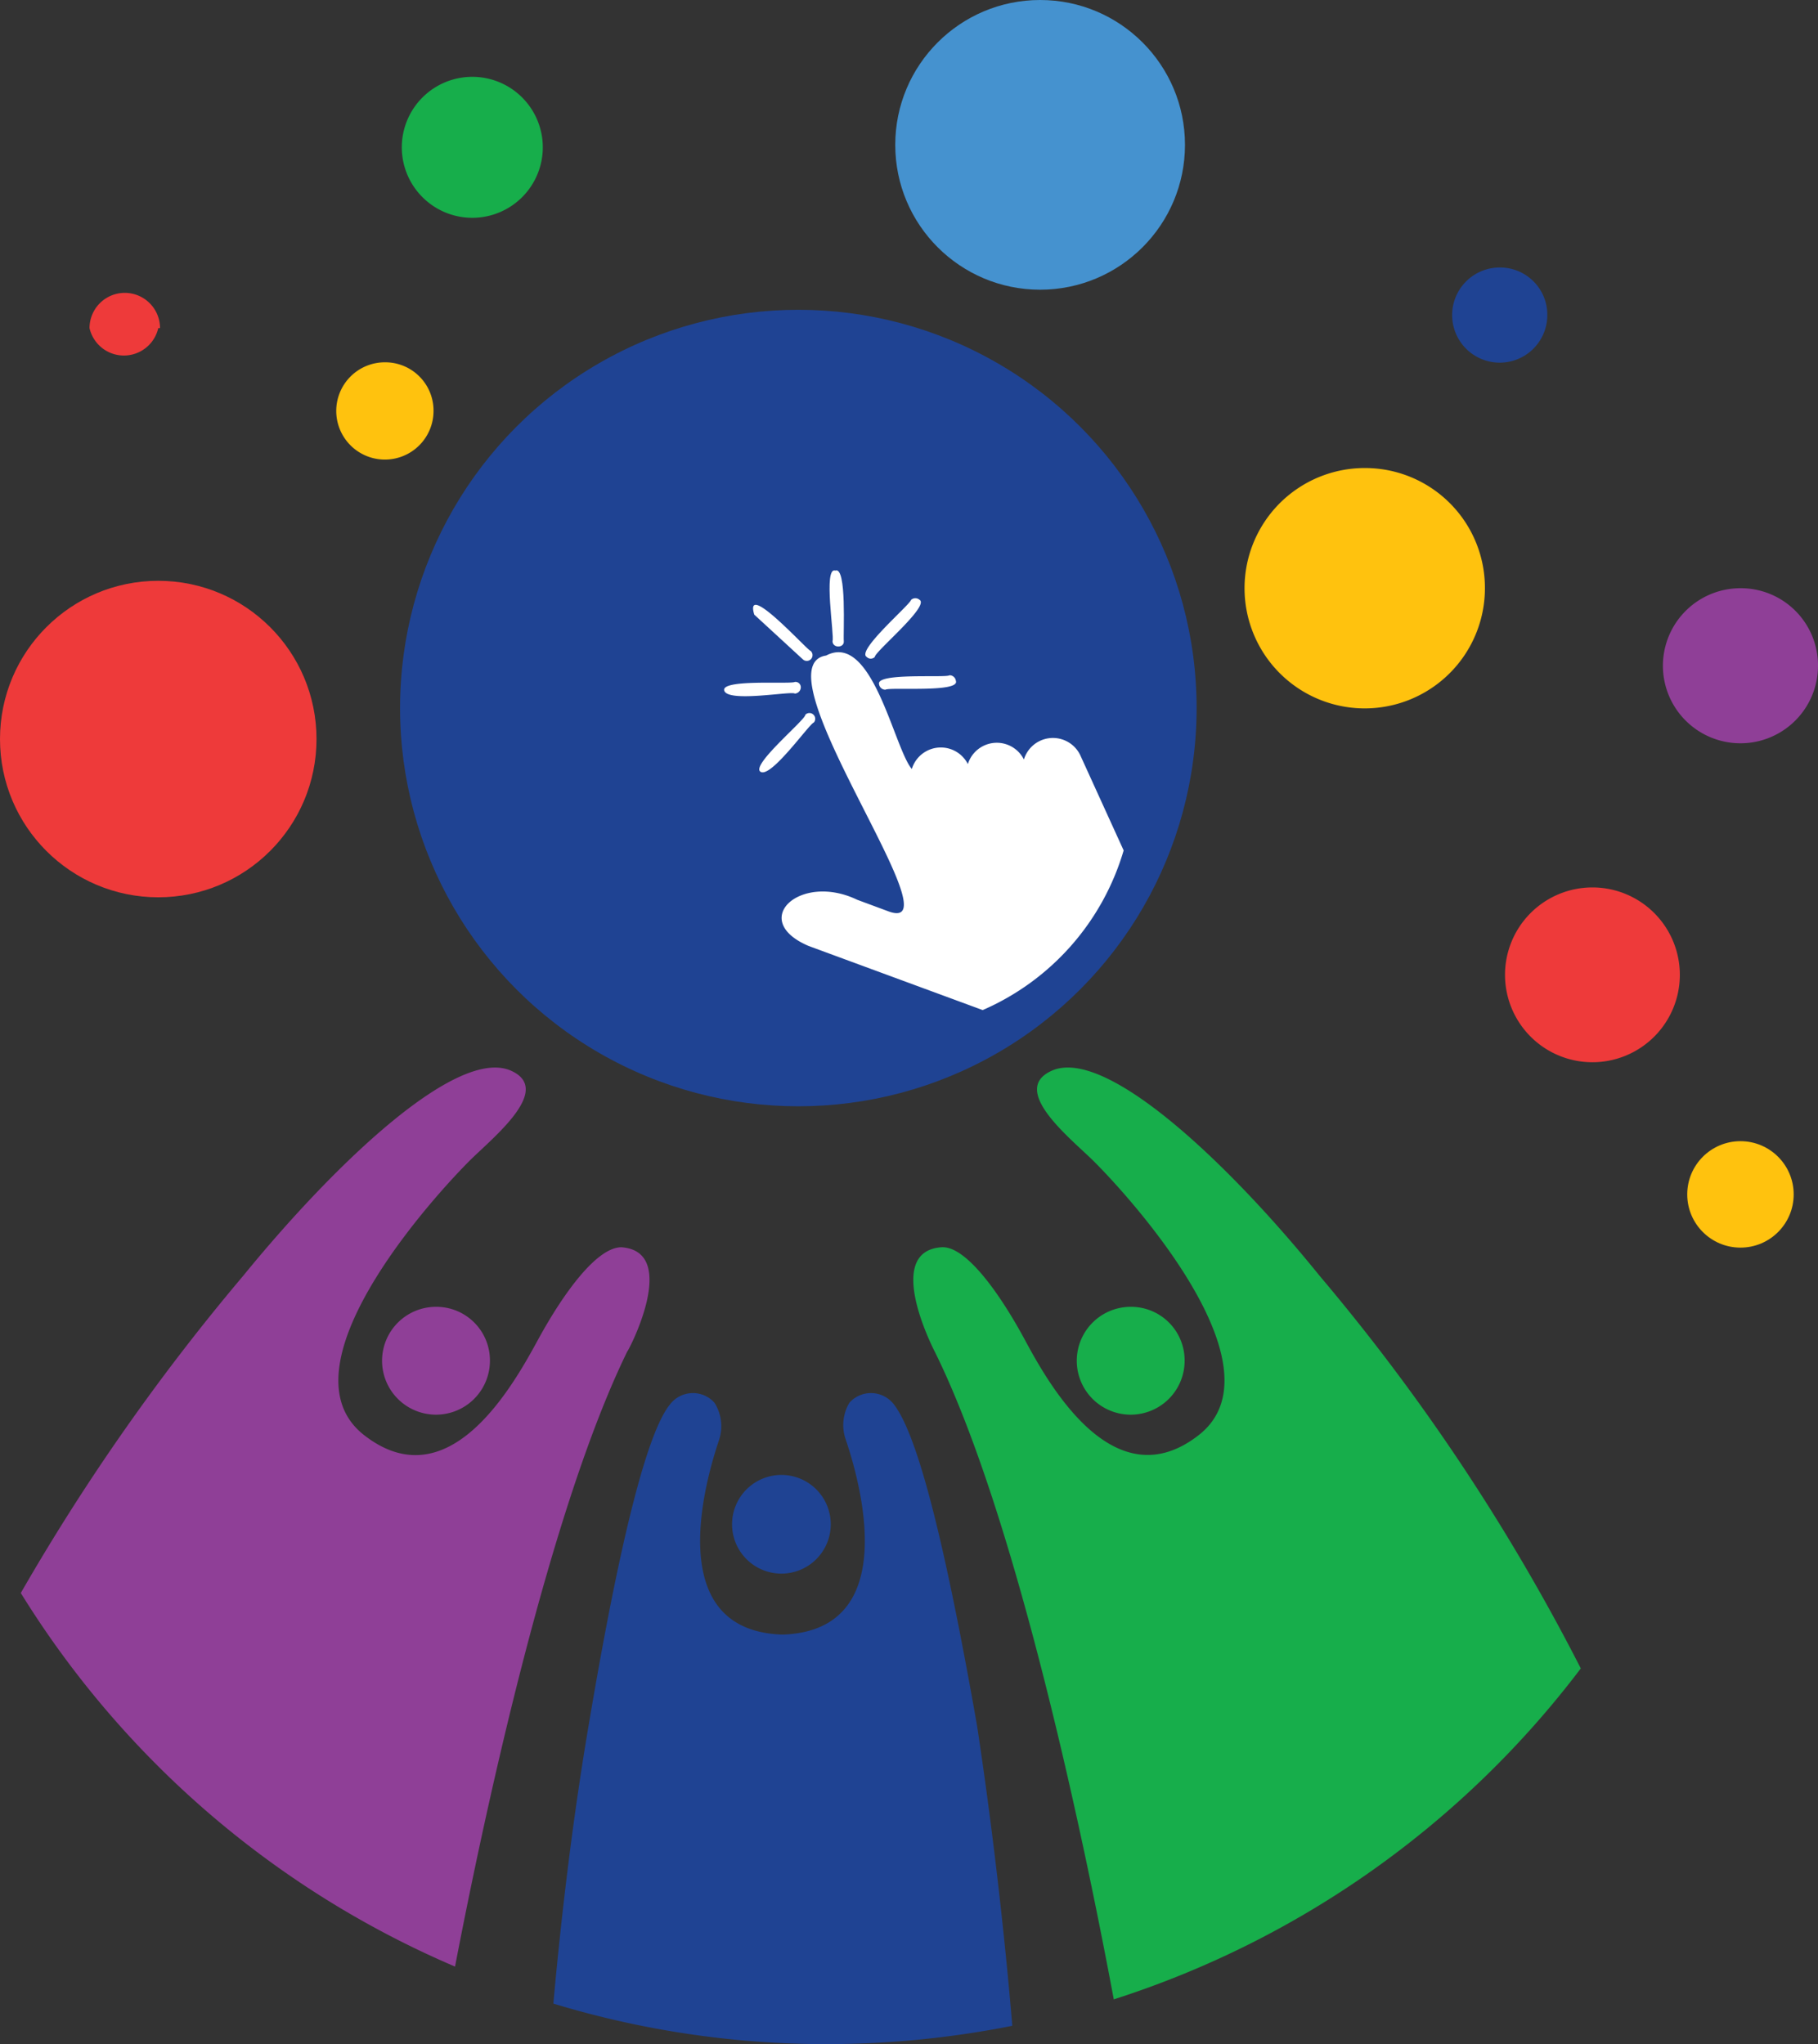 <svg id="Layer_1" data-name="Layer 1" xmlns="http://www.w3.org/2000/svg" viewBox="0 0 51.58 58"><rect x="0" y="0" width="51.58" height="58" fill="#333333" stroke="none"/><defs><style>.cls-1{fill:#ee3a3a;}.cls-2{fill:#17ae4b;}.cls-3{fill:#4592cf;}.cls-4{fill:#ffc20e;}.cls-5{fill:#1f4393;}.cls-6{fill:#8f3f97;}.cls-7{fill:#fff;}</style></defs><circle class="cls-1" cx="4.49" cy="20.97" r="4.49"/><path class="cls-2" d="M15.4,4.18a2,2,0,1,1-2-2A2,2,0,0,1,15.4,4.18Z"/><circle class="cls-3" cx="29.51" cy="4.11" r="4.11"/><path class="cls-4" d="M42.13,16.69a3.41,3.41,0,1,1-3.4-3.41A3.4,3.4,0,0,1,42.13,16.69Z"/><path class="cls-5" d="M43.9,8.93a1.35,1.35,0,1,1-1.35-1.34A1.34,1.34,0,0,1,43.9,8.93Z"/><path class="cls-1" d="M47.66,27.66a2.48,2.48,0,1,1-2.48-2.48A2.48,2.48,0,0,1,47.66,27.66Z"/><path class="cls-1" d="M4.49,9.31a1,1,0,0,1-1.95,0,1,1,0,1,1,2,0Z"/><path class="cls-4" d="M12.3,11.66a1.38,1.38,0,1,1-1.38-1.38A1.37,1.37,0,0,1,12.3,11.66Z"/><circle class="cls-4" cx="49.38" cy="33.89" r="1.51"/><path class="cls-6" d="M51.58,18.88a2.2,2.2,0,1,1-2.2-2.19A2.19,2.19,0,0,1,51.58,18.88Z"/><circle class="cls-5" cx="22.65" cy="20.09" r="11.3"/><path class="cls-7" d="M21.4,17.44l1.38,1.27a.16.16,0,1,0,.22-.24C22.91,18.46,21.1,16.44,21.4,17.44Z"/><path class="cls-7" d="M23.08,20.28a.16.16,0,0,0-.23,0c0,.15-1.57,1.44-1.27,1.62s1.37-1.35,1.51-1.4A.16.16,0,0,0,23.08,20.28Z"/><path class="cls-7" d="M24.59,18.64a.16.16,0,0,0,.23,0c0-.15,1.56-1.44,1.27-1.62a.18.18,0,0,0-.24,0C25.81,17.17,24.29,18.46,24.59,18.64Z"/><path class="cls-7" d="M22.72,19.5a.15.15,0,0,0-.17-.15c-.13.07-2.12-.09-2,.25s1.92,0,2,.08A.18.18,0,0,0,22.72,19.5Z"/><path class="cls-7" d="M24.94,19.41a.18.18,0,0,0,.18.16c.13-.08,2.12.09,2-.25a.18.18,0,0,0-.18-.16C26.85,19.24,24.86,19.08,24.94,19.41Z"/><path class="cls-7" d="M23.62,18.19c0,.21.34.2.32,0s.09-2.13-.24-2C23.35,16.07,23.68,18.06,23.62,18.19Z"/><path class="cls-7" d="M30.65,21.43a.86.86,0,0,0-1.6.12.86.86,0,0,0-1.59.13.86.86,0,0,0-1.59.14c-.51-.6-1.12-3.91-2.43-3.22-2,.3,3.79,8,1.77,7.26h0l-.89-.33c-1.62-.78-3.09.58-1.38,1.31l4.94,1.82a7.13,7.13,0,0,0,4-4.53Z"/><path class="cls-5" d="M23.57,43.25a1.4,1.4,0,1,1-1.4-1.4A1.4,1.4,0,0,1,23.57,43.25Z"/><path class="cls-5" d="M25.37,39.86a.82.82,0,0,0-1.27-.06A1.24,1.24,0,0,0,24,40.86c.38,1.13,1.63,5.41-1.8,5.52-3.43-.11-2.18-4.39-1.8-5.52a1.24,1.24,0,0,0-.13-1.06.82.82,0,0,0-1.27.06c-.6.75-1.36,3.51-2.3,9.1-.52,3.06-.83,6-1,7.89A26.61,26.61,0,0,0,23.44,58a27,27,0,0,0,5.28-.52c-.15-1.84-.48-5.1-1-8.52C26.75,43.44,26,40.69,25.37,39.86Z"/><path class="cls-2" d="M33.61,38.61a1.53,1.53,0,1,1-1.53-1.53A1.52,1.52,0,0,1,33.61,38.61Z"/><path class="cls-2" d="M44.85,47.34A58.35,58.35,0,0,0,37.44,36.2c-2.61-3.23-6.11-6.53-7.62-5.81-1.11.52.38,1.77,1.1,2.45s5.65,5.88,3.09,7.88c-2.37,1.85-4.2-1.34-4.92-2.68s-1.69-2.7-2.38-2.65c-1.69.12-.17,3-.17,3,2.33,4.74,4.25,14,5.06,18.34A26.9,26.9,0,0,0,44.85,47.34Z"/><path class="cls-6" d="M13.9,38.61a1.53,1.53,0,1,1-1.53-1.53A1.52,1.52,0,0,1,13.9,38.61Z"/><path class="cls-6" d="M17.63,35.39c-.69,0-1.63,1.27-2.38,2.65s-2.55,4.53-4.92,2.68c-2.56-2,2.38-7.2,3.09-7.88s2.21-1.93,1.1-2.45C13,29.67,9.51,33,6.9,36.2a61.24,61.24,0,0,0-6.31,9,26.91,26.91,0,0,0,12.32,10.6c.88-4.58,2.71-13,4.89-17.46C17.8,38.39,19.32,35.51,17.63,35.39Z"/></svg>